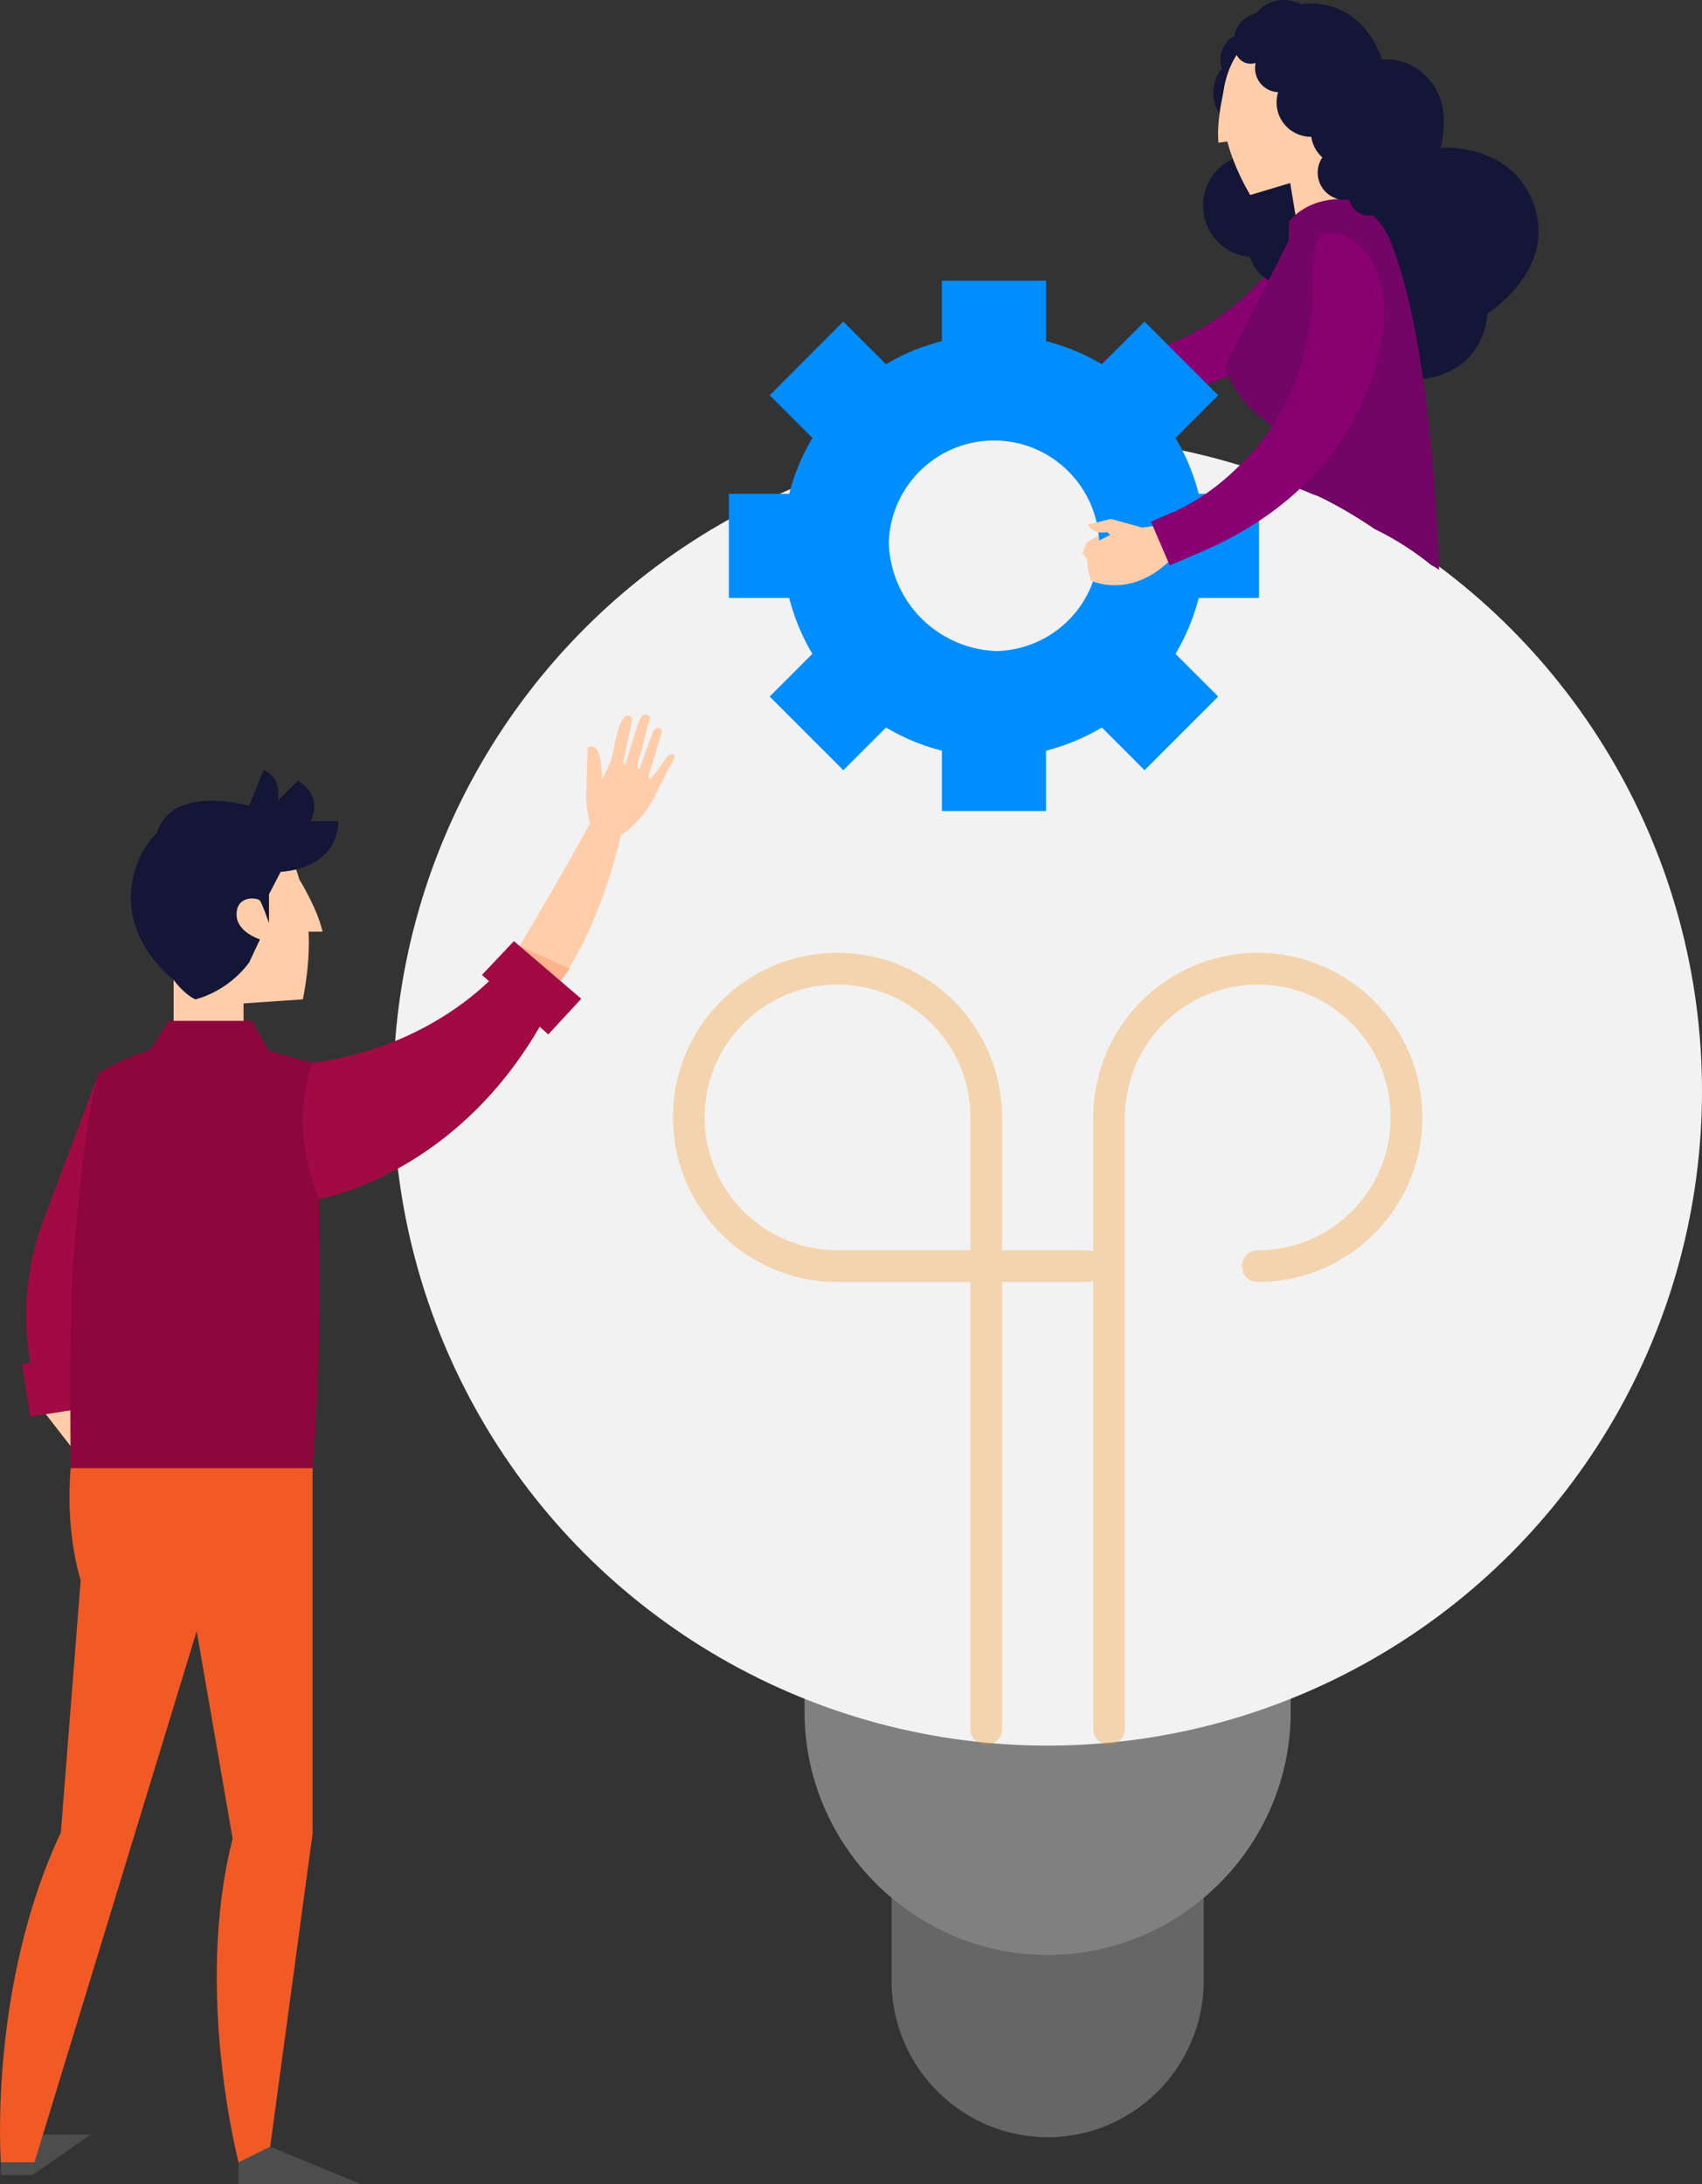 <svg xmlns="http://www.w3.org/2000/svg" width="105.28" height="135.054"><rect width="100%" height="100%" fill="#333333" stroke="none"/><path fill="#666" d="M64.805 132.161c-5.311 0-9.652-4.345-9.652-9.652v-9.63c0-5.311 4.342-9.652 9.652-9.652 5.307 0 9.65 4.342 9.65 9.652v9.63c0 5.307-4.343 9.652-9.65 9.652z"/><path fill="gray" d="M64.805 120.89c-8.271 0-15.039-6.766-15.039-15.036v-5.258c0-8.271 6.768-15.034 15.039-15.034 8.268 0 15.035 6.763 15.035 15.034v5.258c0 8.271-6.767 15.036-15.035 15.036z"/><circle fill="#F2F2F2" cx="64.803" cy="67.467" r="40.477"/><path d="M61.004 106.916V69.101c0-5.08-4.119-9.199-9.199-9.199s-9.197 4.119-9.197 9.199a9.196 9.196 0 0 0 9.197 9.196h15.448m10.55.001c5.078 0 9.197-4.117 9.197-9.196 0-5.08-4.119-9.199-9.197-9.199a9.2 9.2 0 0 0-9.199 9.199v37.814" opacity=".32" fill="none" stroke="#F7931E" stroke-width="1.96" stroke-linecap="round" stroke-linejoin="round" stroke-miterlimit="10"/><path fill="#4D4D4D" d="M.053 133.711v.788h1.948l3.615-2.503H1.722z"/><path fill="#F15A24" d="M4.592 89.068h6.938l3.227 7.343-1.863 2.067-10.76 35.233H.053s-.787-10.825 3.71-20.393l1.229-15.602c-.001 0-1.246-3.683-.4-8.648z"/><path fill="#F15A24" d="M12.033 100.094s-3.681-5.047-2.588-11.026h9.889v24.329l-2.753 20.314h-1.823s-2.775-10.573-.368-20.01l-2.357-13.607z"/><path fill="#A20A43" d="M6.112 66.344l-3.43 9.126a16.671 16.671 0 0 0-.612 9.713l3.157-.711 2.151-5.237V67.237l-1.266-.893z"/><path fill="#FFCDA9" d="M2.834 87.451l1.969 2.535 2.978-3.52-1.224-.904H4.373z"/><path fill="#A20A43" d="M5.616 83.523l-4.251.852.503 3.228 4.198-.662.842-2.363z"/><path fill="#8E063E" d="M19.334 90.789H4.373s-.1-9.289.125-12.371c.703-9.648 1.613-12.073 1.613-12.073s1.736-1.057 3.132-1.358h7.396l2.695.749c0-.001 1.008 13.091 0 25.053z"/><path fill="#FFCDA9" d="M18.515 54.38s1.135 1.835 1.438 3.236h-1.629l.191-3.236z"/><path fill="#FFCDA9" d="M10.74 63.127v-2.534l1.337-4.326 1.378-3.823 4.586.674s.607 1.041.974 3.734c.309 2.272-.282 4.946-.282 4.946l-3.668.251v1.662l-1.206 1.125"/><path fill="#8E063E" d="M9.243 64.986l1.194-1.859h5.13l1.071 1.859c.001 0-3.157 1.26-7.395 0z"/><path fill="#4D4D4D" d="M14.758 133.711v1.343h7.546l-5.591-2.308z"/><path fill="#A20A43" d="M19.334 65.735s-1.582 3.532.388 8.408c0 0 9.324-1.505 14.642-12.499L32.06 58.63c0 .001-3.823 5.874-12.726 7.105z"/><path fill="#FFCDA9" d="M32.06 58.631s3.259-5.438 4.872-8.539l1.487 1.467s-1.169 5.758-4.056 9.522c-2.018-.449-2.303-2.45-2.303-2.45z"/><path fill="#FFB38B" d="M32.14 58.497l3.1 1.405-.568.76-2.612-2.031"/><path fill="#FFCDA9" d="M36.453 50.811s-.26-1.318-.178-1.791c0 0 .047-2.442.081-2.821 0 0 .519-.253.696.422.18.672.185 1.563.185 1.563s.55-.925.669-1.601c.12-.671.396-1.998.736-2.256.339-.26.46.159.46.159s-.424 2.035-.511 2.469c-.076.388.1.312.1.312s.678-2.301.855-2.696c.179-.401.396-.505.668-.247 0 0-.467 1.806-.53 2.075-.065.271-.428 1.103-.136 1.177 0 0 .695-1.959.837-2.287.14-.325.402-.402.571-.081l-.819 2.745s-.055.193.079.179c.123-.007.84-1.025.908-1.154.074-.127.332-.511.595-.267 0 0 .079.095-.158.459-.235.363-1.107 2.166-1.107 2.166s-.591 1.226-1.794 2.143c-1.212.923-1.73.662-.892.698l-.54-.584-.775-.782z"/><path fill="#A20A43" d="M35.954 61.762l-4.166-3.565-1.975 2.09 4.101 3.679z"/><path fill="#131637" d="M10.74 60.592s.587.843 1.337 1.205c0 0 1.939-.401 3.333-2.278l.67-1.43s-1.43-.443-1.447-1.512c-.017-1.258 1.317-1.068 1.447-.886.147.2.559 1.394.559 1.394v-1.786l.725-1.393s3.457-.058 3.569-3.123h-1.727s.892-1.449-.781-2.51l-1.254 1.255s.362-1.365-.866-1.925l-.892 2.23s-4.805-1.403-5.724 1.706c0 0-1.061.847-1.479 2.839-.781 3.736 2.53 6.214 2.53 6.214z"/><path fill="#890073" d="M83.301 13.684a2.149 2.149 0 0 0-3.111.681l-.072.128c-.852 1.496-2.247 3.156-3.746 4.375-1.524 1.258-3.282 2.243-5.194 2.789a19.32 19.32 0 0 1-2.945.561 18.285 18.285 0 0 1 .082 2.652c1.187 0 2.385-.122 3.563-.322 2.37-.426 4.643-1.41 6.646-2.757 2.027-1.384 3.724-2.938 5.277-5.112a2.147 2.147 0 0 0-.5-2.995z"/><path fill="#008EFF" d="M77.877 36.977v-6.441h-3.733a12.947 12.947 0 0 0-1.432-3.453l2.641-2.64-4.557-4.557-2.64 2.637a13.014 13.014 0 0 0-3.453-1.429v-3.733h-6.442v3.733a12.993 12.993 0 0 0-3.454 1.429l-2.643-2.637-4.555 4.557 2.641 2.64a13.107 13.107 0 0 0-1.432 3.453h-3.733v6.441h3.733c.315 1.231.799 2.39 1.432 3.456l-2.641 2.639 4.555 4.555 2.643-2.639a13.033 13.033 0 0 0 3.454 1.432v3.733h6.442V46.42a13.04 13.04 0 0 0 3.453-1.432l2.64 2.639 4.557-4.555-2.641-2.639a13.069 13.069 0 0 0 1.432-3.456h3.733zm-22.9-3.42c.105-3.503 2.974-6.317 6.504-6.317 3.6 0 6.514 2.919 6.514 6.517a6.506 6.506 0 0 1-6.313 6.503 6.903 6.903 0 0 1-6.705-6.703z"/><path fill="#131637" d="M81.969 14.857a2.377 2.377 0 0 1-1.962 2.733 2.382 2.382 0 1 1 1.962-2.733z"/><path fill="#131637" d="M80.75 12.195a3.188 3.188 0 1 1-6.292 1.033 3.188 3.188 0 0 1 6.292-1.033zm.13-3.95z"/><circle fill="#131637" cx="77.486" cy="5.734" r="2.436"/><circle fill="#131637" cx="77.149" cy="3.689" r="1.661"/><path fill="#131637" d="M76.034 3.243a.604.604 0 1 0 1.208.004.604.604 0 0 0-1.208-.004z"/><circle fill="#131637" cx="76.638" cy="3.996" r=".604"/><path fill="#131637" d="M76.411 2.891S75.937 1.347 77.73.792c0 0 .97-1.347 2.76-.529 0 0 3.494-.716 5.01 3.422 0 0 2.053-.279 3.289 1.783.951 1.584.313 3.673.313 3.673s4.261-.357 5.709 3.326c1.635 4.163-2.806 6.924-2.806 6.924s-.042 4.207-5.233 4.124c-2.727-4.843-4.348-10.198-4.348-10.198l-2.441-3.53-2.555-1.87"/><path fill="#FFCDA9" d="M76 4.448c0 .048-.8 2.534-.633 4.378l1.722-.24L76 4.448z"/><path fill="#FFCDA9" d="M76.855 2.936s-3.075 2.993.476 9.125l2.477-.743.492 2.992 3.273-.54L83 10.294s-1.555-.749-1.852-2.559c0 0 1.665-.378 1.269-1.882-.256-.957-1.656-.914-1.916.13l.163.981s-.777-.238-1.072-1.582c0 0-1.871-.802-1.334-2.678l-1.403.232z"/><path fill="#131637" d="M76.401 3.017a.968.968 0 0 0 1.934 0 .972.972 0 0 0-.968-.97.97.97 0 0 0-.966.97z"/><path fill="#131637" d="M77.634 4.217a1.483 1.483 0 1 0 2.968 0c0-.818-.665-1.48-1.485-1.48-.818 0-1.483.662-1.483 1.48z"/><path fill="#720565" d="M78.866 26.652c.109.222.486 1.619.938 3.362.464.161.922.341 1.37.541.199.063.395.14.589.237a26.886 26.886 0 0 1 3.251 1.914 18.068 18.068 0 0 1 3.509 2.233c.176.088.341.188.497.306-.163-4.49-.754-14.481-2.911-20.089-.608-1.595-1.809-2.849-3.494-2.571a3.8 3.8 0 0 0-2.766 2.027l-4.06 8.003c.79 2.639 2.757 3.379 3.077 4.037z"/><path fill="#720565" d="M83.769 12.663l-.098-.339c.428.144-2.23-.587-3.924 1.349l-.052 1.245c.001 0 1.557-1.615 4.074-2.255z"/><path fill="#131637" d="M84.874 10.676a1.683 1.683 0 1 1-3.366.004 1.683 1.683 0 0 1 3.366-.004z"/><circle fill="#131637" cx="84.682" cy="12.093" r="1.238"/><path fill="#890073" d="M81.835 14.369c-.163.164-.674.846-.657 2.418l.009.148c.102 1.715-.161 3.868-.752 5.708-.589 1.89-1.526 3.669-2.833 5.17-1.315 1.47-2.863 2.842-4.744 3.715a6.202 6.202 0 0 1-1.026.509c.423.865.724 1.787.897 2.741 2.276-.908 8.626-3.243 11.669-10.203.662-1.514.936-2.573 1.204-4.525.213-1.57-.325-5.778-3.767-5.681z"/><path fill="#FFCDA9" d="M70.66 32.627l-1.948-.539-1.425.357s.338.649 1.181.456l.21.169-.697.362-.014-.338-.759.454-.241.668.284.404.046.652.195.634s2.433 1.2 4.957-1.327l-.436-2.146-1.353.194z"/><path fill="#890073" d="M73.729 34.361l-1.37.607-1.163-2.704 1.371-.608z"/><path fill="#131637" d="M83.211 6.333c0 1.173-.95 2.126-2.122 2.126a2.124 2.124 0 0 1 0-4.249c1.172 0 2.122.952 2.122 2.123z"/><circle fill="#131637" cx="83.211" cy="8.158" r="2.122"/></svg>